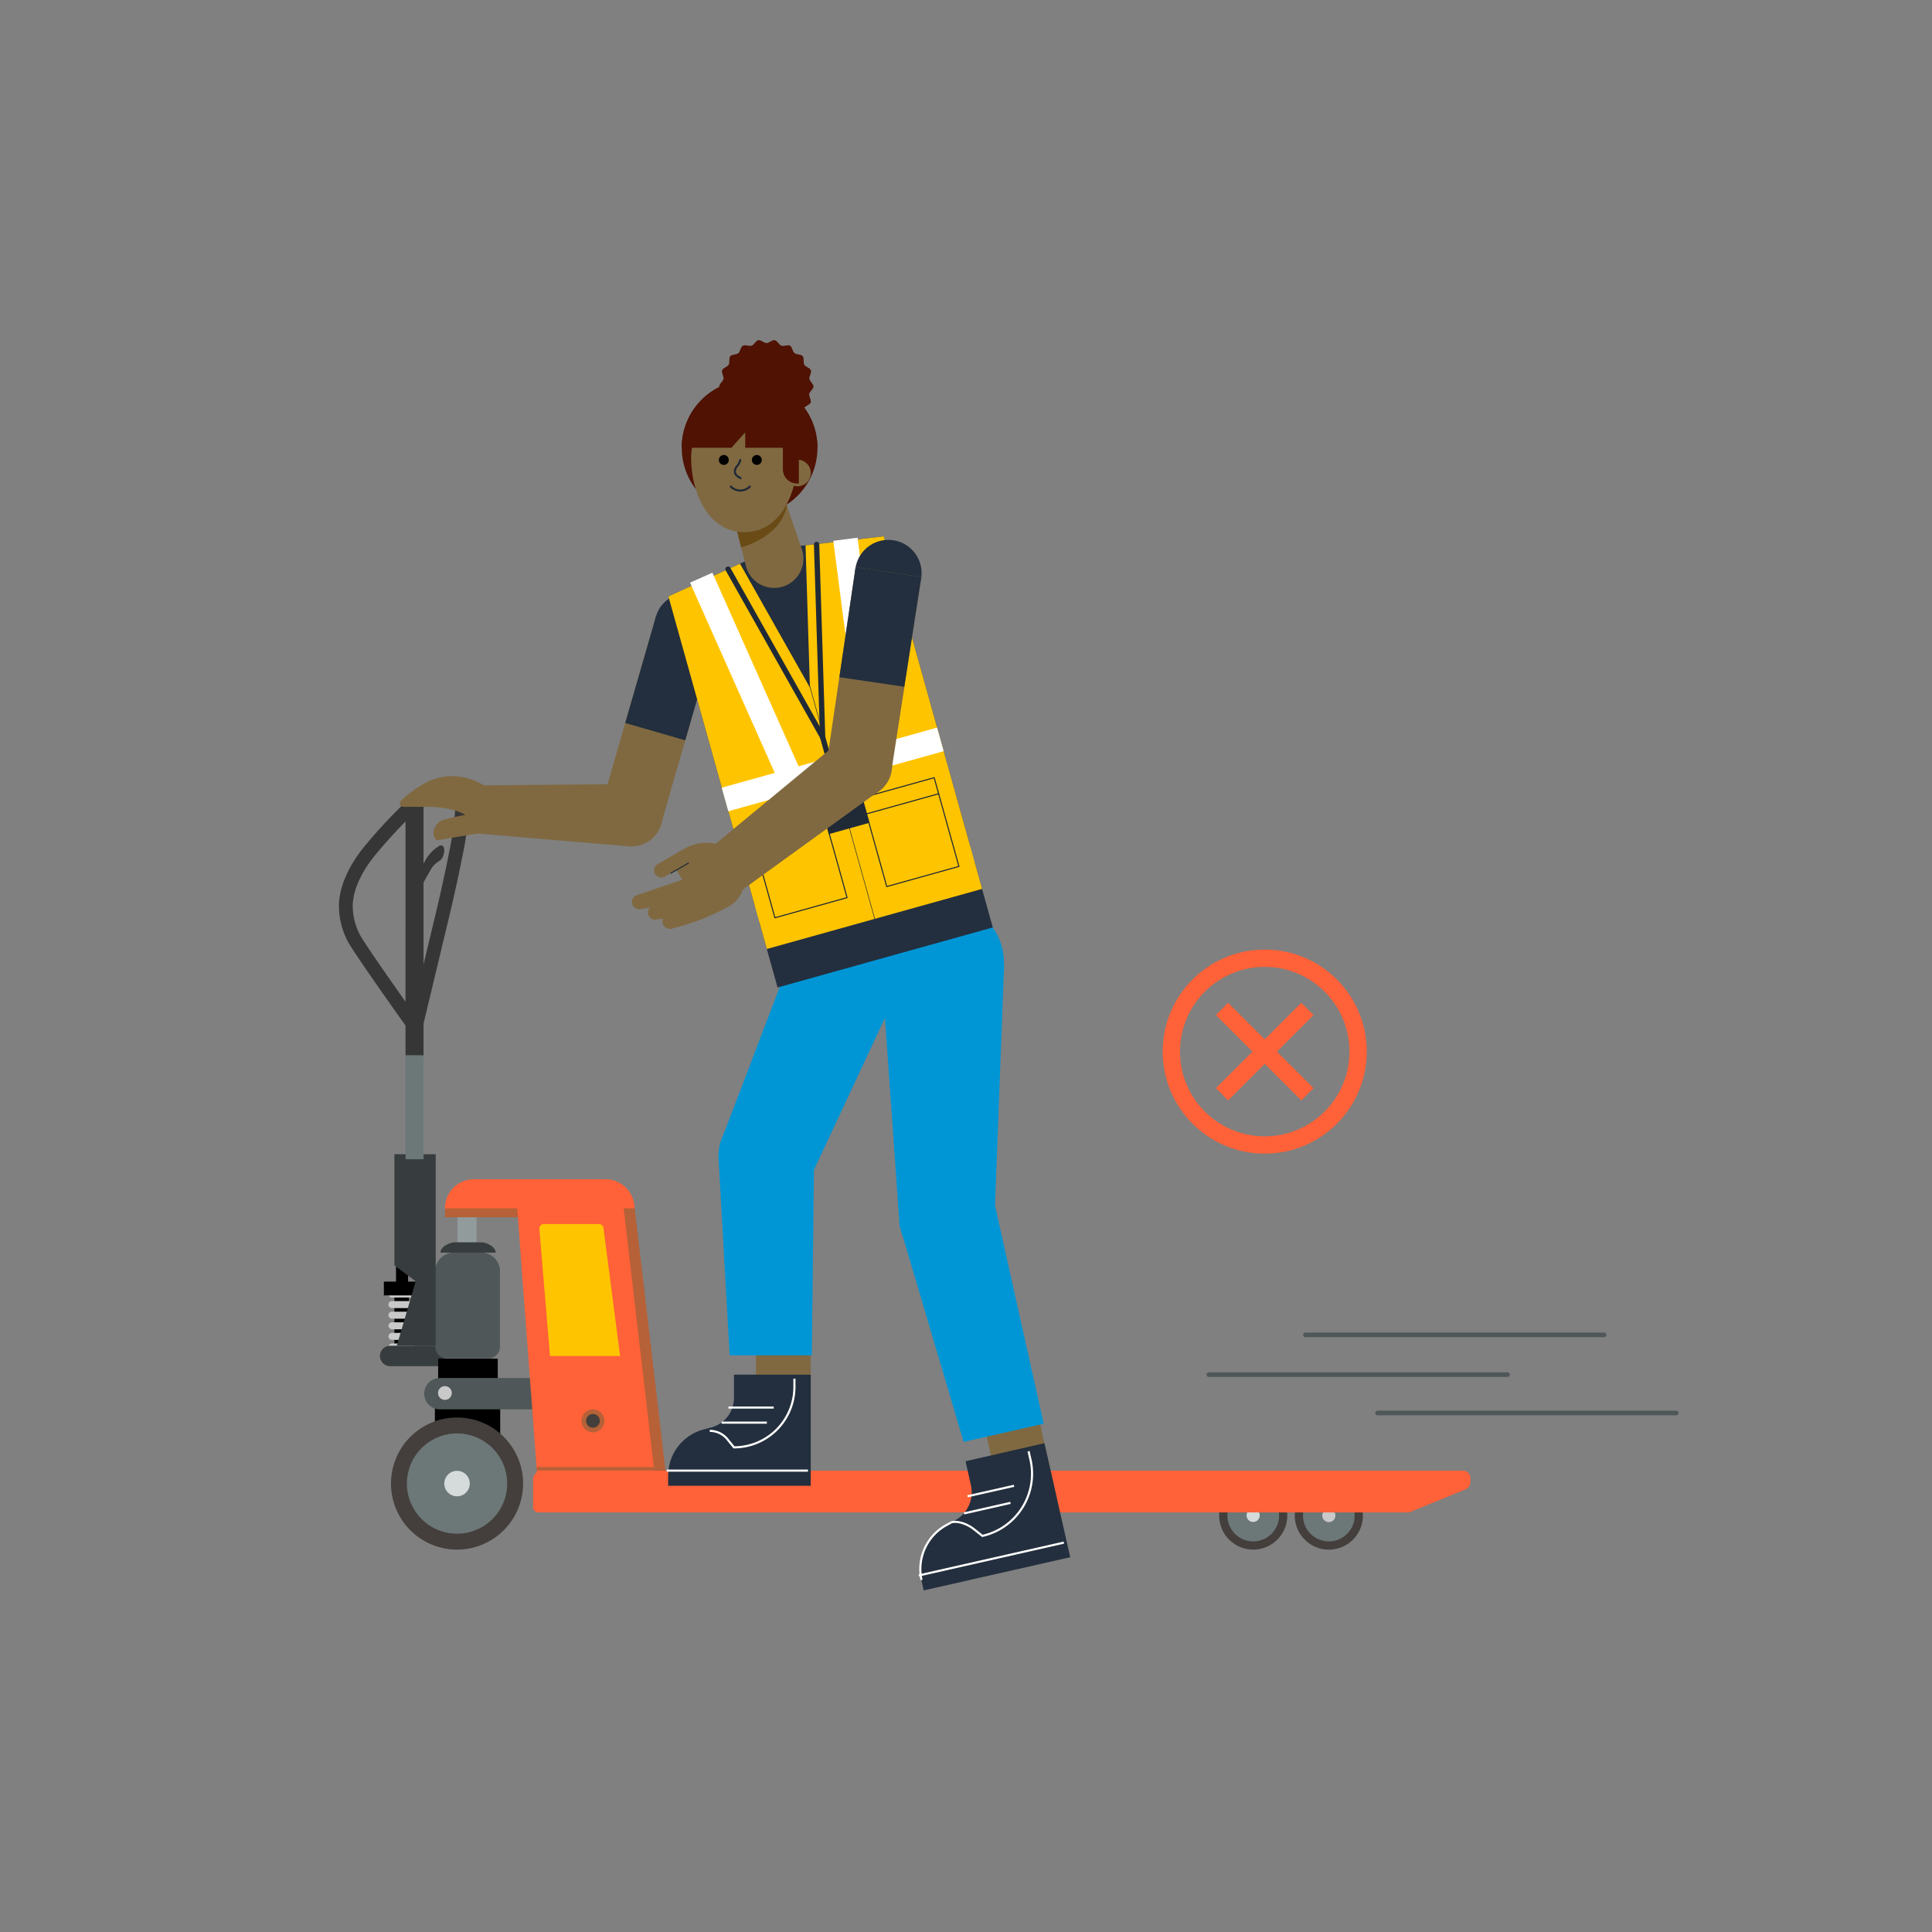 <svg xmlns="http://www.w3.org/2000/svg" xmlns:xlink="http://www.w3.org/1999/xlink" viewBox="0 0 420 420"><rect x="0" y="0" width="420" height="420" fill="#808080" stroke="none"/><defs><style>.cls-1,.cls-15,.cls-17,.cls-18,.cls-20,.cls-23,.cls-24,.cls-28,.cls-29,.cls-31,.cls-34{fill:none;}.cls-2{isolation:isolate;}.cls-3{mix-blend-mode:multiply;}.cls-4{fill:#929b9b;}.cls-5{fill:#c9c9c9;}.cls-6{fill:#b66138;}.cls-7{fill:#ff6138;}.cls-8{fill:#373d3e;}.cls-9{fill:#4f5758;}.cls-10{fill:#ffc400;}.cls-11{fill:#443f3c;}.cls-12{fill:#6c7778;}.cls-13,.cls-30{fill:#363636;}.cls-14{fill:#d5dbdb;}.cls-15,.cls-30{stroke:#363636;}.cls-15,.cls-17,.cls-24,.cls-28,.cls-29{stroke-linecap:round;stroke-linejoin:round;}.cls-15{stroke-width:3px;}.cls-16{fill:#806941;}.cls-17,.cls-24,.cls-28{stroke:#202a36;}.cls-17{stroke-width:0.23px;}.cls-18{stroke:#ff6138;stroke-width:3.76px;}.cls-18,.cls-20,.cls-23,.cls-30,.cls-31,.cls-34{stroke-miterlimit:10;}.cls-19{fill:#232f3e;}.cls-20,.cls-23{stroke:#fff;}.cls-20{stroke-width:0.46px;}.cls-21{fill:#0096d6;}.cls-22{fill:#6a4b16;}.cls-23{stroke-width:5.32px;}.cls-24{stroke-width:1.16px;}.cls-25{fill:#202a36;}.cls-26{fill:#fff;}.cls-27{fill:#4f1203;}.cls-28{stroke-width:0.45px;}.cls-29{stroke:#4f5758;}.cls-31{stroke:#b66138;stroke-width:0.75px;}.cls-32{clip-path:url(#clip-path);}.cls-33{clip-path:url(#clip-path-2);}.cls-34{stroke:#eaeded;stroke-width:9.91px;}</style><clipPath id="clip-path"><rect class="cls-1" x="889.49" y="2313.9" width="309.25" height="309.88"/></clipPath><clipPath id="clip-path-2"><polyline class="cls-1" points="-309.38 3048.76 -309.38 3232.71 1047.91 3232.71 1047.91 3011.73 -309.38 3011.73 -309.38 3048.76"/></clipPath></defs><g class="cls-2"><g id="Edits-complete" class="cls-3"><rect class="cls-4" x="99.45" y="263.31" width="4.15" height="7.39"/><rect x="85.74" y="281.43" width="3.17" height="11.42"/><path class="cls-5" d="M89.47,284.37H85.2a.76.76,0,0,1-.75-.76h0a.76.76,0,0,1,.75-.76h4.27a.76.76,0,0,1,.76.76h0A.76.76,0,0,1,89.47,284.37Z"/><path class="cls-5" d="M89.47,282.07H85.2a.76.76,0,0,1-.75-.76h0a.76.76,0,0,1,.75-.76h4.27a.76.76,0,0,1,.76.76h0A.76.76,0,0,1,89.47,282.07Z"/><path class="cls-5" d="M89.47,286.67H85.2a.76.76,0,0,1-.75-.76h0a.76.76,0,0,1,.75-.76h4.27a.76.76,0,0,1,.76.76h0A.76.76,0,0,1,89.47,286.67Z"/><rect class="cls-5" x="84.45" y="287.46" width="5.78" height="1.52" rx="0.76"/><path class="cls-5" d="M89.47,291.28H85.2a.76.76,0,0,1-.75-.76h0a.76.76,0,0,1,.75-.76h4.27a.76.76,0,0,1,.76.76h0A.76.76,0,0,1,89.47,291.28Z"/><path class="cls-5" d="M89.47,293.58H85.2a.76.76,0,0,1-.75-.76h0a.76.76,0,0,1,.75-.76h4.27a.76.76,0,0,1,.76.76h0A.76.76,0,0,1,89.47,293.58Z"/><path class="cls-6" d="M135.53,264.62H96.74s0-1.48,0-1.94c0-2.7,3.48-4.38,6.32-4.38h26.17a6.32,6.32,0,0,1,6.32,6.32Z"/><path class="cls-6" d="M119.16,319.65,114.72,261a1.67,1.67,0,0,1,1.67-1.74H136c1.29,0,1.71,1.72,1.84,2.23l6.88,58.6Z"/><path class="cls-7" d="M103,256.36h28.62a6.32,6.32,0,0,1,6.32,6.32v0a0,0,0,0,1,0,0H96.72a0,0,0,0,1,0,0v0A6.32,6.32,0,0,1,103,256.36Z"/><path class="cls-8" d="M84.83,292.55H96.72a0,0,0,0,1,0,0V297a0,0,0,0,1,0,0H84.83a2.23,2.23,0,0,1-2.23-2.23v0A2.23,2.23,0,0,1,84.83,292.55Z"/><rect x="95.25" y="295.36" width="12.96" height="7.01"/><rect x="94.54" y="303.62" width="14.2" height="9.01"/><path class="cls-9" d="M95.62,299.57h21.14a0,0,0,0,1,0,0v6.81a0,0,0,0,1,0,0H95.62a3.4,3.4,0,0,1-3.4-3.4v0A3.4,3.4,0,0,1,95.62,299.57Z"/><circle class="cls-5" cx="96.72" cy="302.83" r="1.5"/><rect x="86.09" y="275.38" width="2.63" height="5.45"/><path class="cls-9" d="M98.77,272.32h5.92a4,4,0,0,1,4,4v16.45a2.53,2.53,0,0,1-2.53,2.53h-9a2.53,2.53,0,0,1-2.53-2.53V276.37A4,4,0,0,1,98.77,272.32Z"/><rect x="83.45" y="278.61" width="7.9" height="3"/><path class="cls-8" d="M107.74,272.32h-12c0-1.24,1.92-2.25,3.08-2.25h5.86c1.15,0,3.08,1,3.08,2.25Z"/><polygon class="cls-8" points="85.74 250.91 85.74 275.08 90.37 278.54 86.26 292.55 94.72 292.55 94.72 272.32 94.72 250.91 85.74 250.91"/><path class="cls-7" d="M116.75,320.38,112.31,261A1.67,1.67,0,0,1,114,259.3H133.6c1.29,0,1.71,1.72,1.84,2.23l6.83,58.53Z"/><path class="cls-10" d="M119.56,294.78l-2.31-27.64a1,1,0,0,1,1-1.05h11.88a1,1,0,0,1,1.07.9l3.6,27.79Z"/><circle class="cls-6" cx="128.9" cy="308.88" r="2.5"/><circle class="cls-11" cx="128.9" cy="308.88" r="1.5"/><rect class="cls-12" x="88.16" y="201.95" width="3.91" height="50.06"/><rect class="cls-13" x="88.16" y="174.74" width="3.91" height="54.66"/><circle class="cls-11" cx="99.35" cy="322.52" r="14.36" transform="translate(-237.36 345.12) rotate(-76.72)"/><circle class="cls-12" cx="99.35" cy="322.52" r="10.9" transform="translate(-237.36 345.12) rotate(-76.72)"/><circle class="cls-14" cx="99.35" cy="322.52" r="2.77" transform="translate(-230.26 394.93) rotate(-85.27)"/><circle class="cls-11" cx="272.44" cy="329.47" r="7.41" transform="translate(-99.59 540.1) rotate(-79.93)"/><circle class="cls-12" cx="272.44" cy="329.47" r="5.62" transform="translate(-99.48 540.3) rotate(-79.96)"/><circle class="cls-14" cx="272.44" cy="329.47" r="1.43" transform="translate(-89.59 556.86) rotate(-82.55)"/><circle class="cls-11" cx="288.88" cy="329.47" r="7.41"/><circle class="cls-12" cx="288.88" cy="329.47" r="5.62"/><circle class="cls-5" cx="288.88" cy="329.47" r="1.43"/><path class="cls-7" d="M306.32,328.79H117a1.19,1.19,0,0,1-1.11-1.25v-5.82a1.93,1.93,0,0,1,1.8-2H318.15a1.61,1.61,0,0,1,1.5,1.71v.66a1.76,1.76,0,0,1-1,1.66Z"/><path class="cls-15" d="M90.32,223.4s-12.15-17-13.45-19.57A15.21,15.21,0,0,1,75.18,197c0-4.77,3.1-9.46,5.08-11.89,3.41-4.18,11-12.52,15-14.12,3.13-1.26,5.12.84,5.24,4.44a70.16,70.16,0,0,1-1.43,10.31c-1.24,6.39-2.91,13.3-2.91,13.3Z"/><line class="cls-16" x1="147.83" y1="191.99" x2="150.85" y2="189.41"/><path class="cls-16" d="M142.15,188.29h2.5a.32.32,0,0,1,.32.32v10.67a1.57,1.57,0,0,1-1.57,1.57h0a1.57,1.57,0,0,1-1.57-1.57V188.61A.32.32,0,0,1,142.15,188.29Z" transform="translate(281.7 -3.66) rotate(71.29)"/><path class="cls-16" d="M143.3,188.2h3.14a0,0,0,0,1,0,0v12.58A1.25,1.25,0,0,1,145.2,202h-.65a1.25,1.25,0,0,1-1.25-1.25V188.2A0,0,0,0,1,143.3,188.2Z" transform="translate(313.35 19.97) rotate(80.48)"/><path class="cls-16" d="M145.84,191.44h2.5a.32.32,0,0,1,.32.32v10.67a1.57,1.57,0,0,1-1.57,1.57h0a1.57,1.57,0,0,1-1.57-1.57V191.77A.32.32,0,0,1,145.84,191.44Z" transform="translate(323.74 25.91) rotate(82.44)"/><path class="cls-16" d="M144.59,184.09h2.5a.32.32,0,0,1,.32.32v6a1.57,1.57,0,0,1-1.57,1.57h0a1.57,1.57,0,0,1-1.57-1.57v-6a.32.32,0,0,1,.32-.32Z" transform="translate(235.89 -32.23) rotate(60.04)"/><path class="cls-16" d="M152.21,186.16a6.39,6.39,0,0,1,8.6,2,6.29,6.29,0,0,1-2.19,8.78h0a48.24,48.24,0,0,1-11.12,4.54l-1.39.38a1.64,1.64,0,0,1-2-.94,1.58,1.58,0,0,1,1.06-2.08l6.5-1.75-4.62-8Z"/><path class="cls-16" d="M148.77,184.52h0a9.46,9.46,0,0,1,7.19-1h0a6.6,6.6,0,0,1,4,3.09l1,1.71-8.88,5.12-4.71-8.17"/><line class="cls-17" x1="145.84" y1="189.83" x2="149.65" y2="187.63"/><line class="cls-18" x1="265.66" y1="237.89" x2="284.22" y2="219.33"/><line class="cls-18" x1="265.66" y1="219.33" x2="284.22" y2="237.89"/><circle class="cls-18" cx="274.94" cy="228.61" r="20.3"/><rect class="cls-16" x="164.33" y="291.96" width="11.92" height="19.08"/><path class="cls-19" d="M159.56,298.84v5.06a6.65,6.65,0,0,1-4.89,6.4l-1.77.47a10.37,10.37,0,0,0-7.65,10h0V323h31V298.84"/><line class="cls-20" x1="168.2" y1="305.99" x2="158.36" y2="305.99"/><line class="cls-20" x1="166.71" y1="309.27" x2="156.87" y2="309.27"/><line class="cls-20" x1="144.95" y1="319.7" x2="175.65" y2="319.7"/><path class="cls-20" d="M172.7,299.71v1.78a13.14,13.14,0,0,1-13.14,13.15h0l-1.41-1.74a4.94,4.94,0,0,0-3.86-1.84"/><circle class="cls-16" cx="137.27" cy="177.22" r="6.8"/><rect class="cls-16" x="136.53" y="135.01" width="13.59" height="42.06" transform="translate(237.71 345.73) rotate(-163.89)"/><polygon class="cls-16" points="103.57 181.19 102.24 175.64 104.59 170.73 137.57 170.43 136.97 184.01 103.57 181.19"/><circle class="cls-19" cx="149.16" cy="135.83" r="6.8"/><rect class="cls-19" x="139.01" y="135.36" width="13.59" height="24.17" transform="translate(244.96 329.56) rotate(-163.89)"/><rect class="cls-16" x="215.86" y="308.15" width="11.92" height="19.08" transform="translate(-64.64 56.79) rotate(-12.75)"/><circle class="cls-21" cx="181.57" cy="206.63" r="13.3"/><polygon class="cls-21" points="175.68 198.37 198.82 207.52 176.03 256.28 156.66 248.25 175.68 198.37"/><circle class="cls-21" cx="166.67" cy="251.32" r="10.49"/><path class="cls-21" d="M191.12,203.42h20.76a6.41,6.41,0,0,1,6.4,6.65l-2,52.65L197,267.45a1.17,1.17,0,0,1-1.44-1.06Z"/><circle class="cls-21" cx="206.04" cy="264.95" r="10.49"/><path class="cls-21" d="M158.62,294.64h17.86l.53-45.82H158.94a2.74,2.74,0,0,0-2.74,2.9Z"/><circle class="cls-21" cx="204.95" cy="209.28" r="13.3"/><polygon class="cls-19" points="174.08 118.66 161.93 122.05 145.31 129.66 164.11 197.01 210.91 183.95 192.12 116.6 174.08 118.66"/><path class="cls-16" d="M170,106.84l-11.09,3.28,3.2,12.77a6.34,6.34,0,0,0,8,4.65h0a6.34,6.34,0,0,0,4.17-8.24Z"/><path class="cls-22" d="M171.06,110,170,106.84l-11.09,3.28L161.1,119S169.64,116.94,171.06,110Z"/><polygon class="cls-21" points="209.48 313.45 226.89 309.51 216.3 262.03 195.56 266.39 209.48 313.45"/><rect class="cls-19" x="166.17" y="193.65" width="48.58" height="14.75" transform="translate(-47.03 58.6) rotate(-15.59)"/><polygon class="cls-10" points="175.12 118.56 176.07 149.48 190.1 199.77 213.5 193.24 192.12 116.6 175.12 118.56"/><line class="cls-17" x1="175.15" y1="146.18" x2="190.1" y2="199.77"/><polygon class="cls-10" points="160.87 122.54 176.07 149.48 190.1 199.77 166.71 206.3 145.31 129.66 160.87 122.54"/><line class="cls-23" x1="157.61" y1="173.8" x2="204.43" y2="160.74"/><line class="cls-23" x1="152.44" y1="125.58" x2="172.11" y2="169.76"/><line class="cls-23" x1="183.79" y1="117.23" x2="189.95" y2="164.78"/><rect class="cls-17" x="165.48" y="177.65" width="16.29" height="20.03" transform="translate(-44.06 53.58) rotate(-15.59)"/><line class="cls-17" x1="164.07" y1="183.71" x2="179.76" y2="179.33"/><rect class="cls-17" x="189.79" y="170.86" width="16.29" height="20.03" transform="translate(-41.34 59.87) rotate(-15.59)"/><line class="cls-17" x1="204.06" y1="172.55" x2="188.37" y2="176.93"/><line class="cls-24" x1="158.27" y1="123.73" x2="178.83" y2="160.22"/><polyline class="cls-24" points="177.52 118.36 178.83 160.22 180.6 166.57"/><rect class="cls-25" x="178.14" y="166.25" width="9.15" height="14.09" transform="translate(-39.86 55.5) rotate(-15.59)"/><rect class="cls-26" x="179.89" y="169.15" width="5.23" height="6.8" transform="translate(-39.67 55.41) rotate(-15.59)"/><path class="cls-19" d="M209.9,317.66l1.17,5.2a7,7,0,0,1-3.53,7.71l-1.7.9a10.91,10.91,0,0,0-5.54,12h0l.51,2.27,31.85-7.21-5.61-24.8"/><line class="cls-20" x1="220.44" y1="323" x2="210.33" y2="325.28"/><line class="cls-20" x1="219.67" y1="326.71" x2="209.57" y2="329"/><line class="cls-20" x1="199.74" y1="342.49" x2="231.28" y2="335.35"/><path class="cls-20" d="M223.6,315.5l.42,1.83a13.85,13.85,0,0,1-10.45,16.56h0l-1.85-1.46c-1.24-1-3.31-1.86-4.85-1.51l-1,.55a10.91,10.91,0,0,0-5.54,12"/><circle class="cls-27" cx="162.96" cy="97.34" r="14.75"/><circle class="cls-16" cx="173.37" cy="102.82" r="2.89"/><path class="cls-16" d="M161.81,115.69c-8.1,0-11.57-9-11.57-16.07s5.18-12.85,11.57-12.85,11.56,5.75,11.56,12.85S169.9,115.69,161.81,115.69Z"/><circle cx="164.53" cy="99.99" r="1.08"/><circle cx="157.35" cy="99.99" r="1.08"/><path class="cls-28" d="M160.93,100a3.08,3.08,0,0,1-.72,1.37,1.66,1.66,0,0,0-.42,1.44c.12.54.72.84,1.2,1.14"/><path class="cls-28" d="M163,105.78a2.91,2.91,0,0,1-4.12,0"/><path class="cls-27" d="M170.19,95.8h.38a3.09,3.09,0,0,1,3.09,3.09v6.22a0,0,0,0,1,0,0h-3.47a0,0,0,0,1,0,0V95.8A0,0,0,0,1,170.19,95.8Z" transform="translate(343.85 200.91) rotate(180)"/><path class="cls-27" d="M162,97.34h15.69a14.75,14.75,0,0,0-29.5,0H159L162,94Z"/><path class="cls-1" d="M150.91,105.14c1.36,5.51,4.83,10.55,10.89,10.55s9.41-4.85,10.82-10.24h0s-4.38.34-7-1.7a8.95,8.95,0,0,0-10.79,0c-1.59,1.23-2.64,1-3.9,1.39Z"/><path class="cls-27" d="M176.85,84c0,.58-.83,1.08-.93,1.64s.51,1.32.32,1.85-1.15.73-1.44,1.23,0,1.41-.34,1.85-1.33.29-1.77.65-.45,1.34-.95,1.63-1.34-.18-1.88,0-.88,1.1-1.45,1.2-1.2-.63-1.78-.63-1.22.73-1.77.63-.92-1-1.46-1.2-1.39.27-1.88,0-.52-1.26-1-1.63-1.4-.22-1.77-.65-.05-1.36-.34-1.86-1.24-.68-1.43-1.22.41-1.28.31-1.85-.93-1.06-.93-1.64.83-1.09.93-1.64-.51-1.33-.31-1.86,1.15-.73,1.43-1.22,0-1.42.34-1.85,1.33-.29,1.77-.66.45-1.34,1-1.62,1.34.18,1.88,0,.89-1.1,1.46-1.2,1.19.63,1.77.63,1.22-.73,1.78-.63.92,1,1.45,1.2,1.39-.27,1.88,0,.52,1.25,1,1.62,1.39.22,1.76.66.06,1.35.34,1.85,1.24.68,1.44,1.22-.42,1.29-.32,1.86S176.85,83.46,176.85,84Z"/><circle class="cls-19" cx="193.12" cy="124.59" r="7.23"/><polygon class="cls-16" points="193.88 166.99 179.85 164.92 186 123.31 200.3 125.42 193.88 166.99"/><polygon class="cls-19" points="196.58 149.3 182.47 147.22 186 123.31 200.3 125.42 196.58 149.3"/><polygon class="cls-16" points="159.4 194.88 152.41 186.03 180.57 162.78 191.38 171.74 159.4 194.88"/><circle class="cls-16" cx="187.13" cy="166.5" r="6.8"/><line class="cls-29" x1="283.79" y1="290.19" x2="348.72" y2="290.19"/><line class="cls-29" x1="262.78" y1="298.84" x2="327.72" y2="298.84"/><line class="cls-29" x1="299.47" y1="307.17" x2="364.41" y2="307.17"/><path class="cls-30" d="M90.75,193.17l2.3-4.08a5.77,5.77,0,0,1,1.58-1.94l.78-.54a1,1,0,0,0,.29-.36,3.08,3.08,0,0,0,.36-1.12c.08-.62-.08-1-.35-.79l-.79.54a8,8,0,0,0-2.15,2.65l-2.3,4.08"/><path class="cls-16" d="M105,181l-9.7,1.62a.65.65,0,0,1-.69-.23,1.91,1.91,0,0,1-.35-.91,3.14,3.14,0,0,1,2.19-3.29,69.1,69.1,0,0,1,7.27-1.48Z"/><path class="cls-16" d="M103.48,179.3s-1.61-3.9-10.79-3.9H87.76a.8.8,0,0,1-.58-1.37,24.76,24.76,0,0,1,4.9-3.61c2.84-1.7,7.92-3,13.66.61Z"/><line class="cls-31" x1="116.66" y1="319.3" x2="144.57" y2="319.3"/><g class="cls-32"><g class="cls-33"><line class="cls-34" x1="2295.83" y1="3400.58" x2="-2424.11" y2="-1319.36"/><line class="cls-34" x1="2279.52" y1="3465.96" x2="-2440.42" y2="-1253.98"/><line class="cls-34" x1="2246.24" y1="3508.46" x2="-2473.69" y2="-1211.48"/><line class="cls-34" x1="2202.02" y1="3536.2" x2="-2517.91" y2="-1183.74"/><line class="cls-34" x1="2164.19" y1="3572.54" x2="-2555.75" y2="-1147.4"/><line class="cls-34" x1="2119.97" y1="3600.27" x2="-2599.97" y2="-1119.67"/><line class="cls-34" x1="2086.7" y1="3642.77" x2="-2436.59" y2="-880.51"/><line class="cls-34" x1="2042.48" y1="3670.5" x2="-2276.86" y2="-648.84"/><line class="cls-34" x1="1997.89" y1="3697.74" x2="-2117.43" y2="-417.58"/><line class="cls-34" x1="1953.67" y1="3725.47" x2="-1957.71" y2="-185.91"/><line class="cls-34" x1="1920.4" y1="3767.97" x2="-1789.5" y2="58.07"/><line class="cls-34" x1="1876.18" y1="3795.7" x2="-1629.78" y2="289.74"/></g></g></g></g></svg>